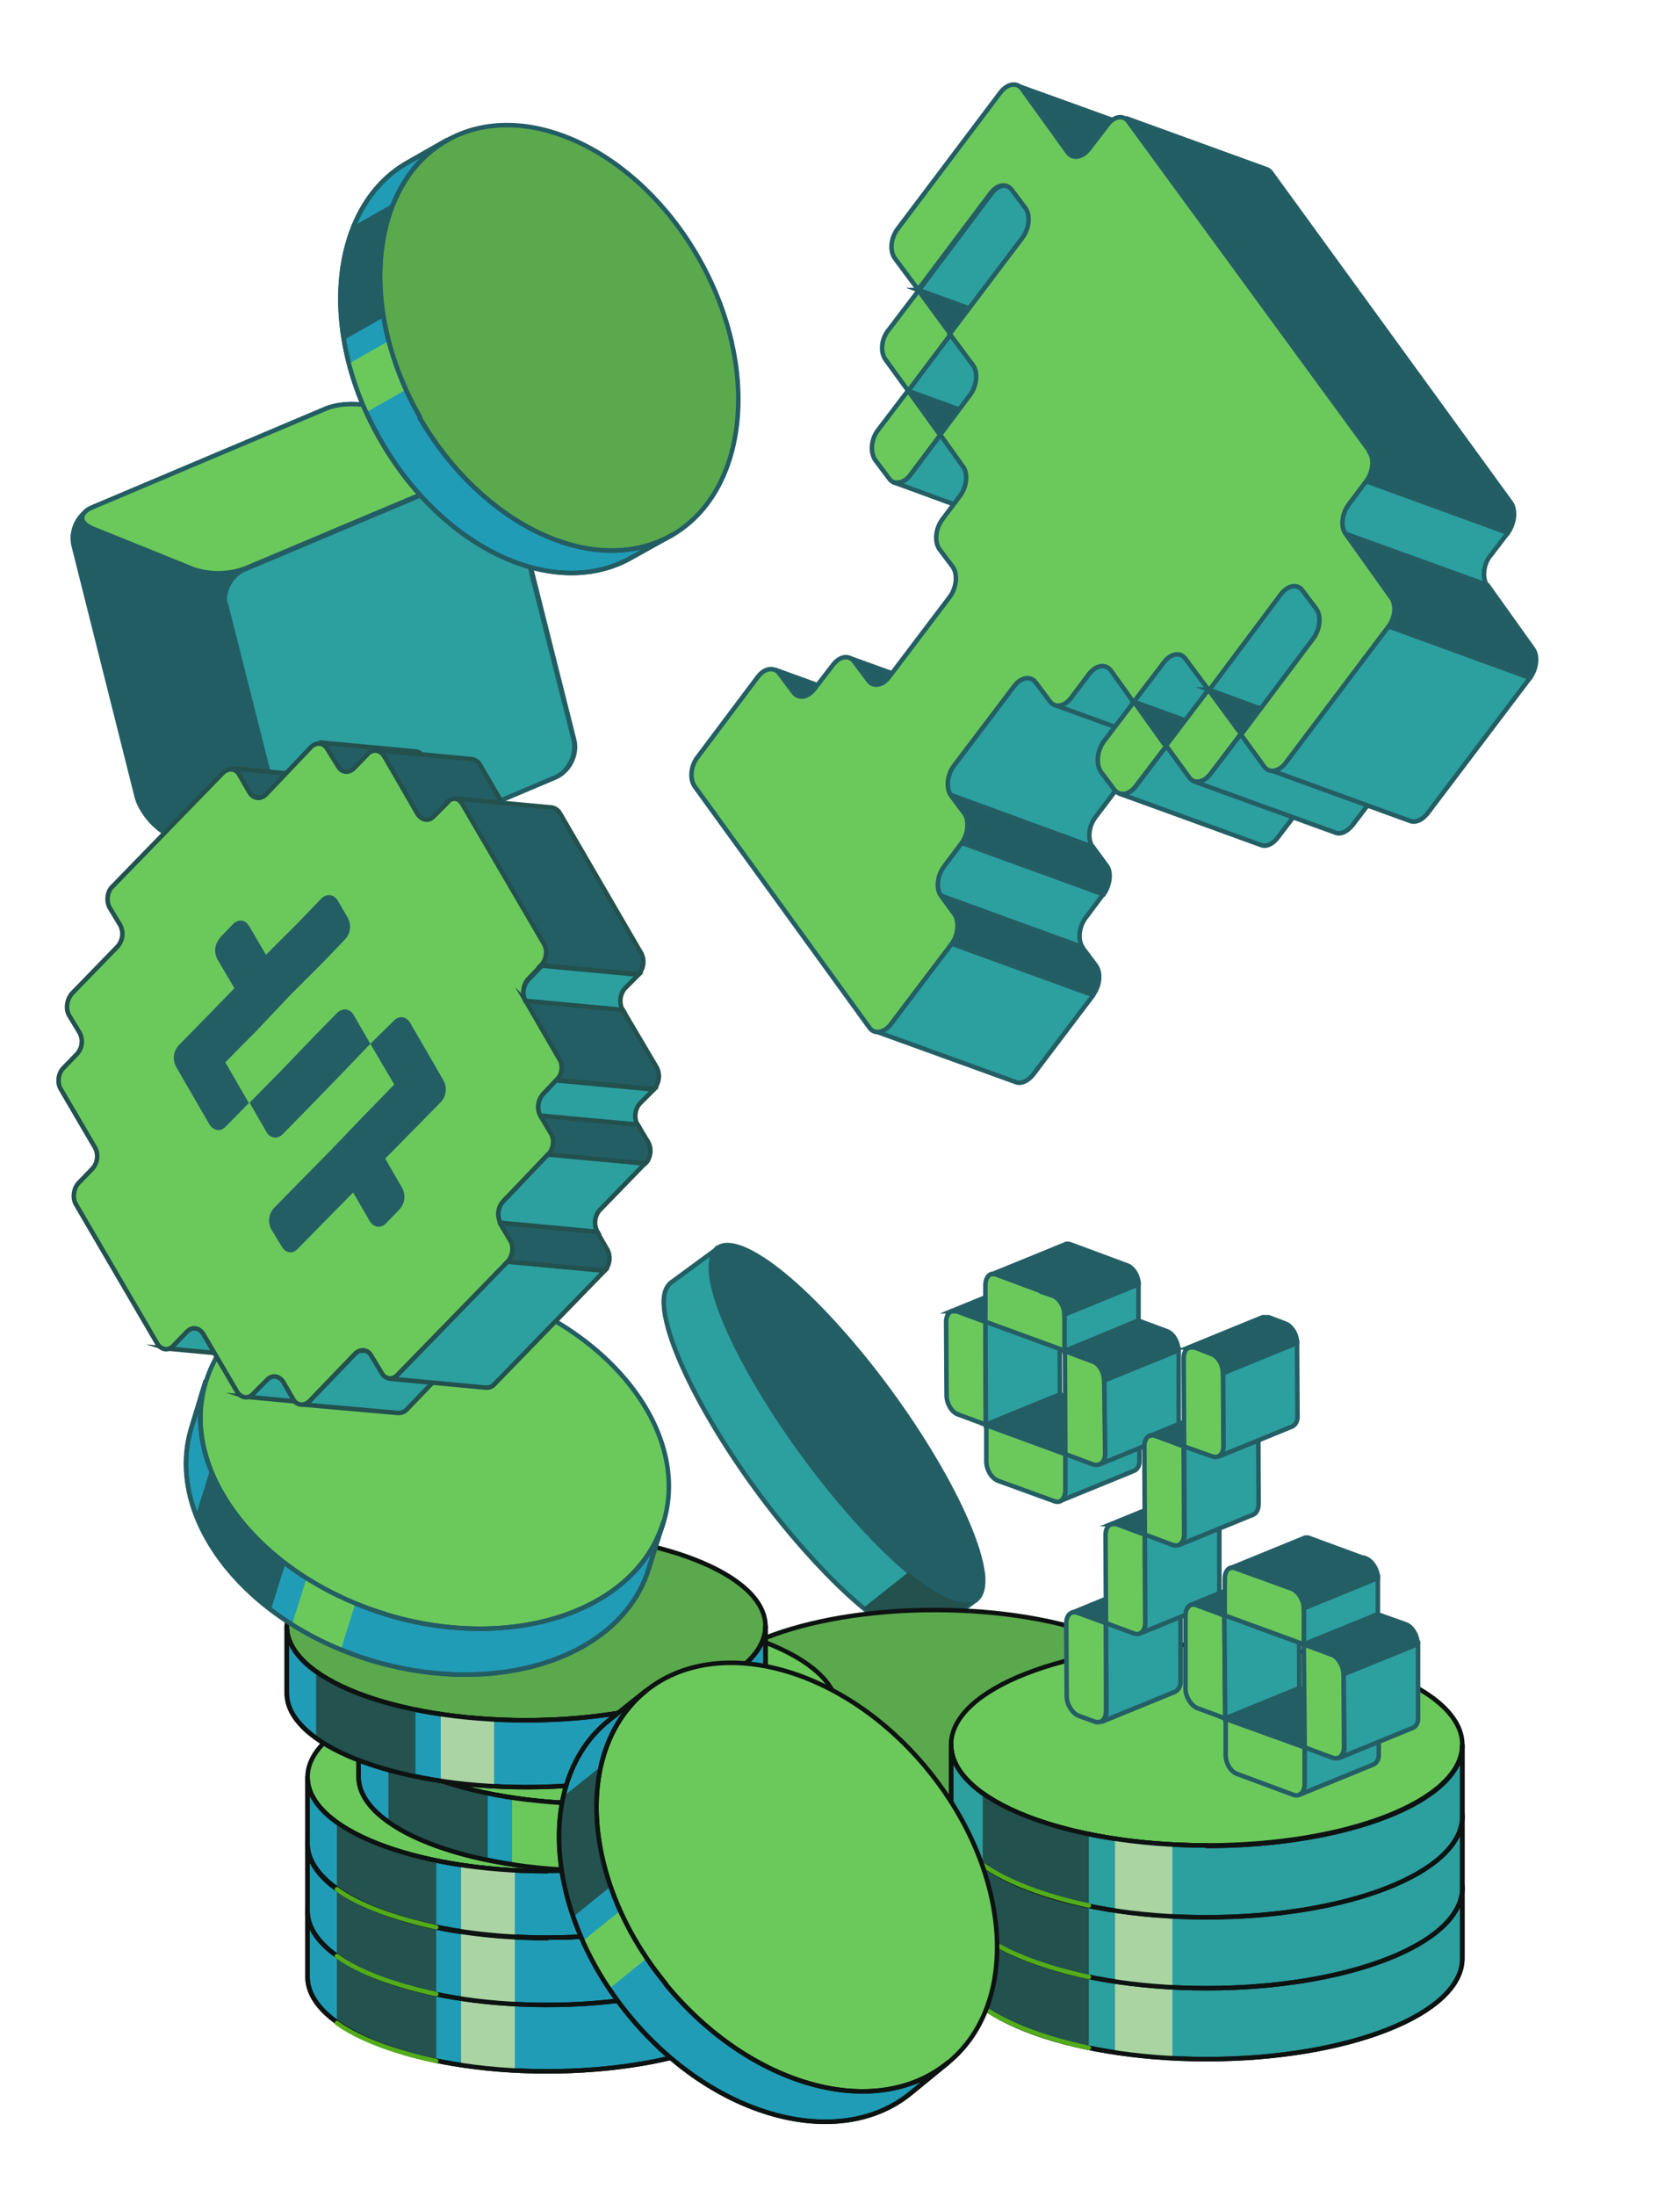 <svg fill="none" xmlns="http://www.w3.org/2000/svg" viewBox="0 0 372 486">
  <path d="M123 172c3.1-1.3 5-5.1 4.1-8.4l-14-55.7c-.9-3.3-4.2-7.1-7.3-8.5l-22.4-9a16.9 16.9 0 0 0-11.4.1l-51.5 21.8a7.5 7.5 0 0 0-4.2 8.4l14 55.7c.9 3.3 4.2 7.1 7.3 8.5l22.4 9c3.1 1.3 8.3 1.3 11.4-.1L123 172Z" fill="#235D64" stroke="#235D64" stroke-linecap="round" stroke-linejoin="round"/>
  <path d="M71.4 193.9a5.2 5.2 0 0 1-7.2-3.7L50 134.5c-.9-3.3 1-7.2 4.2-8.5l51.5-21.7c3.1-1.4 6.4.3 7.2 3.6l14.1 55.7c.8 3.3-1 7.2-4.2 8.5l-51.5 21.8Z" fill="#2C9F9F" stroke="#235D64" stroke-linecap="round" stroke-linejoin="round"/>
  <path d="M64.3 190.2c.8 3.3-1 5-4.2 3.7l-22.4-9.1c-3.2-1.3-6.4-5-7.3-8.4l-14-55.8c-1-3.3 1-5 4.1-3.7l22.4 9c3.2 1.4 6.5 5.1 7.3 8.5l14.1 55.8Z" fill="#235D64" stroke="#235D64" stroke-linecap="round" stroke-linejoin="round"/>
  <path d="M54.3 125.8a17.4 17.4 0 0 1-11.4.2l-22.3-9c-3.2-1.3-3.2-3.5 0-4.8L72 90.5c3.1-1.4 8.3-1.4 11.4-.2l22.4 9c3.1 1.3 3.1 3.5 0 4.8l-51.5 21.7Z" fill="#6BC95C" stroke="#235D64" stroke-linecap="round" stroke-linejoin="round"/>
  <path d="M186.4 294.8c-16.6-18.8-29.6-24.8-29-13.7.7 11.3 14.6 35.6 31.3 54.3 16.5 18.8 29.5 24.9 29 13.7-.8-11.2-14.7-35.6-31.3-54.3Z" fill="#245E65" stroke="#245E65" stroke-linecap="round" stroke-linejoin="round"/>
  <path d="m159 276.2-10.5 7.7c-1 .8-1.7 2.5-1.5 5 .7 11.2 14.6 35.6 31.3 54.3 12.9 14.5 23.5 21.5 27.4 18.6l10.4-7.7c-3.9 2.9-14.5-4.1-27.4-18.7-16.6-18.8-30.7-43.1-31.3-54.3-.1-2.5.5-4.2 1.5-5Z" fill="#2C9F9F" stroke="#245E65" stroke-linecap="round" stroke-linejoin="round"/>
  <path d="M201.2 348c7 5.7 12.4 7.9 14.9 6l-10.4 7.8c-2.5 1.8-7.8-.3-14.6-5.9l10.1-8Z" fill="#22514E"/>
  <path d="M207 427.6c-29.2 0-53-9.3-53-20.8s23.8-20.9 53-20.9c29.3 0 53 9.4 53 20.9 0 11.5-23.7 20.8-53 20.8Z" fill="#6BC95C" stroke="#0D1311" stroke-linecap="round" stroke-linejoin="round"/>
  <path d="M207 427.5c-29.2 0-53-9.3-53-20.8v14.7c0 11.5 23.8 20.9 53 20.9 29.3 0 53-9.3 53-20.9v-14.7c0 11.5-23.7 20.8-53 20.8Z" fill="#53AD1B" stroke="#0D1311" stroke-linecap="round" stroke-linejoin="round"/>
  <path d="M200 427.4a134 134 0 0 1-12-1.2V441c3.8.5 7.8 1 12 1.2v-14.8Z" fill="#6BC95C"/>
  <path d="M182.7 425.2c-9.3-2-17-4.8-22-8.4v14.8c5 3.6 12.7 6.5 22 8.4v-14.8Z" fill="#0D1311"/>
  <path d="M207 427.5c-29.2 0-53-9.3-53-20.8v14.7c0 11.5 23.8 20.9 53 20.9 29.3 0 53-9.3 53-20.9v-14.7c0 11.5-23.7 20.8-53 20.8Z" stroke="#0D1311" stroke-linecap="round" stroke-linejoin="round"/>
  <path d="M182.7 440c-9.3-2-17-5-22-8.5" stroke="#53AD1B" stroke-linecap="round" stroke-linejoin="round"/>
  <path d="M207 412.8c-29.2 0-53-9.3-53-20.8s23.8-20.9 53-20.9c29.3 0 53 9.4 53 20.9 0 11.5-23.7 20.8-53 20.8Z" fill="#6BC95C" stroke="#0D1311" stroke-linecap="round" stroke-linejoin="round"/>
  <path d="M207 412.8c-29.2 0-53-9.3-53-20.8v14.8c0 11.4 23.8 20.8 53 20.8 29.3 0 53-9.3 53-20.8V392c0 11.4-23.7 20.8-53 20.8Z" fill="#53AD1B" stroke="#0D1311" stroke-linecap="round" stroke-linejoin="round"/>
  <path d="M200 412.6a134 134 0 0 1-12-1.2v14.8c3.8.5 7.8 1 12 1.2v-14.8Z" fill="#6BC95C"/>
  <path d="M182.7 410.4c-9.3-1.9-17-4.8-22-8.4v14.8c5 3.6 12.7 6.5 22 8.4v-14.8Z" fill="#0D1311"/>
  <path d="M207 412.8c-29.2 0-53-9.3-53-20.8v14.8c0 11.4 23.8 20.8 53 20.8 29.3 0 53-9.3 53-20.8V392c0 11.4-23.7 20.8-53 20.8Z" stroke="#0D1311" stroke-linecap="round" stroke-linejoin="round"/>
  <path d="M182.7 425.2c-9.3-2-17-4.8-22-8.4" stroke="#53AD1B" stroke-linecap="round" stroke-linejoin="round"/>
  <path d="M207 398c-29.2 0-53-9.3-53-20.8s23.8-20.9 53-20.9c29.3 0 53 9.4 53 20.9 0 11.5-23.7 20.8-53 20.8Z" fill="#5AA94D" stroke="#0D1311" stroke-linecap="round" stroke-linejoin="round"/>
  <path d="M207 398c-29.2 0-53-9.3-53-20.8V392c0 11.4 23.8 20.8 53 20.8 29.3 0 53-9.3 53-20.8v-14.8c0 11.4-23.7 20.8-53 20.8Z" fill="#53AD1B" stroke="#0D1311" stroke-linecap="round" stroke-linejoin="round"/>
  <path d="M200 397.8a134 134 0 0 1-12-1.2v14.8c3.8.6 7.8 1 12 1.2v-14.8Z" fill="#6BC95C"/>
  <path d="M182.7 395.6c-9.3-1.9-17-4.8-22-8.4V402c5 3.6 12.7 6.5 22 8.4v-14.8Z" fill="#0D1311"/>
  <path d="M207 398c-29.2 0-53-9.3-53-20.8V392c0 11.4 23.8 20.8 53 20.8 29.3 0 53-9.3 53-20.8v-14.8c0 11.4-23.7 20.8-53 20.8Z" stroke="#0D1311" stroke-linecap="round" stroke-linejoin="round"/>
  <path d="M182.7 410.4c-9.3-2-17-4.8-22-8.4" stroke="#53AD1B" stroke-linecap="round" stroke-linejoin="round"/>
  <path d="M267.2 440c-31.3 0-56.6-10-56.6-22.2 0-12.3 25.3-22.3 56.6-22.3s56.6 10 56.6 22.3-25.3 22.2-56.6 22.2Z" fill="#6BC95C" stroke="#0D1311" stroke-linecap="round" stroke-linejoin="round"/>
  <path d="M267.2 439.9c-31.3 0-56.6-10-56.6-22.3v15.8c0 12.3 25.3 22.3 56.6 22.3s56.6-10 56.6-22.3v-15.8c0 12.4-25.3 22.3-56.6 22.3Z" fill="#2C9F9F" stroke="#0D1311" stroke-linecap="round" stroke-linejoin="round"/>
  <path d="M259.6 439.8c-4.4-.2-8.7-.7-12.7-1.3v15.8c4 .6 8.3 1 12.7 1.3v-15.8Z" fill="#AAD5A3"/>
  <path d="M241.1 437.5c-9.9-2-18-5.2-23.5-9v15.8c5.4 3.8 13.6 7 23.5 9v-15.8Z" fill="#22514E"/>
  <path d="M267.2 439.9c-31.3 0-56.6-10-56.6-22.3v15.8c0 12.3 25.3 22.3 56.6 22.3s56.6-10 56.6-22.3v-15.8c0 12.4-25.3 22.3-56.6 22.3Z" stroke="#0D1311" stroke-linecap="round" stroke-linejoin="round"/>
  <path d="M241.1 453.2c-9.9-2.1-18-5.2-23.5-9" stroke="#53AD1B" stroke-linecap="round" stroke-linejoin="round"/>
  <path d="M267.2 424.2c-31.3 0-56.6-10-56.6-22.3s25.3-22.2 56.6-22.2 56.6 10 56.6 22.2c0 12.3-25.3 22.3-56.6 22.3Z" fill="#6BC95C" stroke="#0D1311" stroke-linecap="round" stroke-linejoin="round"/>
  <path d="M267.2 424.2c-31.3 0-56.6-10-56.6-22.3v15.9c0 12.2 25.3 22.2 56.6 22.2s56.6-9.9 56.6-22.2v-15.9c0 12.3-25.3 22.3-56.6 22.3Z" fill="#2C9F9F" stroke="#0D1311" stroke-linecap="round" stroke-linejoin="round"/>
  <path d="M259.6 424c-4.4-.3-8.7-.7-12.7-1.3v15.8c4 .6 8.3 1 12.7 1.3V424Z" fill="#AAD5A3"/>
  <path d="M241.1 421.7c-9.9-2.1-18-5.2-23.5-9v15.8c5.4 3.8 13.6 6.9 23.5 9v-15.8Z" fill="#22514E"/>
  <path d="M267.2 424.2c-31.3 0-56.6-10-56.6-22.3v15.9c0 12.2 25.3 22.2 56.6 22.2s56.6-9.9 56.6-22.2v-15.9c0 12.3-25.3 22.3-56.6 22.3Z" stroke="#0D1311" stroke-linecap="round" stroke-linejoin="round"/>
  <path d="M241.1 437.5c-9.9-2.1-18-5.2-23.5-9" stroke="#53AD1B" stroke-linecap="round" stroke-linejoin="round"/>
  <path d="M267.2 408.4c-31.3 0-56.6-10-56.6-22.3s25.3-22.2 56.6-22.2 56.6 10 56.6 22.2c0 12.3-25.3 22.3-56.6 22.3Z" fill="#6BC95C" stroke="#0D1311" stroke-linecap="round" stroke-linejoin="round"/>
  <path d="M267.2 408.4c-31.3 0-56.6-10-56.6-22.3V402c0 12.3 25.3 22.3 56.6 22.3s56.6-10 56.6-22.3v-15.8c0 12.3-25.3 22.3-56.6 22.3Z" fill="#2C9F9F" stroke="#0D1311" stroke-linecap="round" stroke-linejoin="round"/>
  <path d="M259.6 408.2c-4.4-.3-8.7-.7-12.7-1.3v15.8c4 .6 8.3 1 12.7 1.3v-15.8Z" fill="#AAD5A3"/>
  <path d="M241.1 405.9c-9.9-2.1-18-5.2-23.5-9v15.8c5.4 3.8 13.6 6.9 23.5 9v-15.8Z" fill="#22514E"/>
  <path d="M267.2 408.4c-31.3 0-56.6-10-56.6-22.3V402c0 12.3 25.3 22.3 56.6 22.3s56.6-10 56.6-22.3v-15.8c0 12.3-25.3 22.3-56.6 22.3Z" stroke="#0D1311" stroke-linecap="round" stroke-linejoin="round"/>
  <path d="M241.1 421.7c-9.9-2.1-18-5.2-23.5-9" stroke="#53AD1B" stroke-linecap="round" stroke-linejoin="round"/>
  <path d="M121.1 443.7c-29.3 0-53-9.3-53-20.8 0-11.6 23.7-20.9 53-20.9s53 9.3 53 20.9c0 11.5-23.7 20.8-53 20.8Z" fill="#6BC95C" stroke="#0D1311" stroke-linecap="round" stroke-linejoin="round"/>
  <path d="M121.1 443.6c-29.3 0-53-9.3-53-20.9v14.8c0 11.5 23.7 20.9 53 20.9s53-9.3 53-20.9v-14.8c0 11.6-23.7 20.9-53 20.9Z" fill="#219CB7" stroke="#0D1311" stroke-linecap="round" stroke-linejoin="round"/>
  <path d="M114 443.5a134 134 0 0 1-11.9-1.2V457c3.8.5 7.8 1 11.9 1.2v-14.8Z" fill="#ABD4A4"/>
  <path d="M96.6 441.3c-9.3-2-17-4.8-22-8.4v14.8c5 3.6 12.7 6.5 22 8.4v-14.8Z" fill="#23524F"/>
  <path d="M121.1 443.6c-29.3 0-53-9.3-53-20.9v14.8c0 11.5 23.7 20.9 53 20.9s53-9.3 53-20.9v-14.8c0 11.6-23.7 20.9-53 20.9Z" stroke="#0D1311" stroke-linecap="round" stroke-linejoin="round"/>
  <path d="M96.6 456.1c-9.3-2-17-4.8-22-8.4" stroke="#53AD1B" stroke-linecap="round" stroke-linejoin="round"/>
  <path d="M121.1 428.9c-29.3 0-53-9.3-53-20.8s23.7-20.9 53-20.9 53 9.4 53 20.9c0 11.5-23.7 20.8-53 20.8Z" fill="#6BC95C" stroke="#0D1311" stroke-linecap="round" stroke-linejoin="round"/>
  <path d="M121.1 428.9c-29.3 0-53-9.3-53-20.8v14.8c0 11.4 23.7 20.8 53 20.8s53-9.3 53-20.8V408c0 11.4-23.7 20.8-53 20.8Z" fill="#219CB7" stroke="#0D1311" stroke-linecap="round" stroke-linejoin="round"/>
  <path d="M114 428.7c-4.1-.2-8.1-.7-11.9-1.2v14.8c3.8.5 7.8 1 11.9 1.2v-14.8Z" fill="#ABD4A4"/>
  <path d="M96.6 426.5c-9.3-2-17-4.8-22-8.4V433c5 3.6 12.7 6.5 22 8.4v-14.8Z" fill="#23524F"/>
  <path d="M121.1 428.9c-29.3 0-53-9.3-53-20.8v14.8c0 11.4 23.7 20.8 53 20.8s53-9.3 53-20.8V408c0 11.4-23.7 20.8-53 20.8Z" stroke="#0D1311" stroke-linecap="round" stroke-linejoin="round"/>
  <path d="M96.6 441.3c-9.3-2-17-4.8-22-8.4" stroke="#53AD1B" stroke-linecap="round" stroke-linejoin="round"/>
  <path d="M121.1 414.1c-29.3 0-53-9.3-53-20.8s23.7-20.9 53-20.9 53 9.4 53 20.9c0 11.5-23.7 20.8-53 20.8Z" fill="#6BC95C" stroke="#0D1311" stroke-linecap="round" stroke-linejoin="round"/>
  <path d="M121.1 414.1c-29.3 0-53-9.3-53-20.8V408c0 11.4 23.7 20.8 53 20.8s53-9.3 53-20.8v-14.8c0 11.5-23.7 20.8-53 20.8Z" fill="#219CB7" stroke="#0D1311" stroke-linecap="round" stroke-linejoin="round"/>
  <path d="M114 413.9a134 134 0 0 1-11.9-1.2v14.8c3.8.5 7.8 1 11.9 1.2v-14.8Z" fill="#ABD4A4"/>
  <path d="M96.6 411.7c-9.3-2-17-4.8-22-8.4v14.8c5 3.6 12.7 6.5 22 8.4v-14.8Z" fill="#23524F"/>
  <path d="M121.1 414.1c-29.3 0-53-9.3-53-20.8V408c0 11.4 23.7 20.8 53 20.8s53-9.3 53-20.8v-14.8c0 11.5-23.7 20.8-53 20.8Z" stroke="#0D1311" stroke-linecap="round" stroke-linejoin="round"/>
  <path d="M96.6 426.5c-9.3-2-17-4.8-22-8.4" stroke="#53AD1B" stroke-linecap="round" stroke-linejoin="round"/>
  <path d="M132.4 399.2c-29.2 0-53-9.3-53-20.8s23.8-20.9 53-20.9c29.3 0 53 9.4 53 20.9 0 11.5-23.7 20.8-53 20.8Z" fill="#6BC95C" stroke="#0D1311" stroke-linecap="round" stroke-linejoin="round"/>
  <path d="M132.4 399.2c-29.2 0-53-9.3-53-20.8v14.8c0 11.4 23.8 20.8 53 20.8 29.3 0 53-9.3 53-20.8v-14.8c0 11.4-23.7 20.8-53 20.8Z" fill="#219CB7" stroke="#0D1311" stroke-linecap="round" stroke-linejoin="round"/>
  <path d="M125.3 399a134 134 0 0 1-11.9-1.2v14.8c3.8.5 7.8 1 12 1.2V399Z" fill="#6BC95C"/>
  <path d="M108 396.8c-9.2-2-17-4.8-22-8.4v14.8c5 3.6 12.8 6.5 22 8.4v-14.8Z" fill="#23524F"/>
  <path d="M132.4 399.2c-29.2 0-53-9.3-53-20.8v14.8c0 11.4 23.8 20.8 53 20.8 29.3 0 53-9.3 53-20.8v-14.8c0 11.4-23.7 20.8-53 20.8Z" stroke="#0D1311" stroke-linecap="round" stroke-linejoin="round"/>
  <path d="M116.5 380.7c-29.3 0-53-9.3-53-20.8s23.7-20.8 53-20.8c29.2 0 53 9.3 53 20.8s-23.8 20.8-53 20.8Z" fill="#5AA94D" stroke="#0D1311" stroke-linecap="round" stroke-linejoin="round"/>
  <path d="M116.5 380.7c-29.3 0-53-9.2-53-20.8v14.8c0 11.4 23.7 20.8 53 20.8 29.2 0 53-9.3 53-20.8v-14.8c0 11.4-23.7 20.8-53 20.8Z" fill="#219CB7" stroke="#0D1311" stroke-linecap="round" stroke-linejoin="round"/>
  <path d="M109.4 380.5c-4-.2-8-.6-11.8-1.2v14.8c3.7.6 7.7 1 11.8 1.2v-14.8Z" fill="#ABD4A4"/>
  <path d="M92 378.4c-9.2-2-16.9-4.9-22-8.5v14.8c5.1 3.6 12.8 6.5 22 8.5v-14.8Z" fill="#23524F"/>
  <path d="M116.5 380.7c-29.3 0-53-9.2-53-20.8v14.8c0 11.4 23.7 20.8 53 20.8 29.2 0 53-9.3 53-20.8v-14.8c0 11.4-23.7 20.8-53 20.8Z" stroke="#0D1311" stroke-linecap="round" stroke-linejoin="round"/>
  <path d="M147.3 439.2c-18.5-22.7-20.5-51.7-4.4-64.9 16-13 44.1-5.3 62.6 17.4s20.5 51.7 4.4 64.8c-16.1 13.2-44.1 5.4-62.6-17.3Z" fill="#6BC95C" stroke="#0D1311" stroke-linecap="round" stroke-linejoin="round"/>
  <path d="M147.4 439c-18.6-22.6-20.5-51.7-4.4-64.8l-8.4 6.7c-16 13.1-14 42.2 4.5 64.9 18.5 22.7 46.6 30.5 62.6 17.4l8.3-6.8c-16 13.2-44 5.4-62.6-17.3Z" fill="#209CB7" stroke="#0D1311" stroke-linecap="round" stroke-linejoin="round"/>
  <path d="M143.2 433.4c-2.3-3.4-4.3-7-5.8-10.6l-8.3 6.7c1.5 3.6 3.6 7.1 5.8 10.6l8.3-6.7Z" fill="#6BC95C"/>
  <path d="M135.2 417.5a49 49 0 0 1-2.1-26.6l-8.4 6.7c-1.8 8-1 17.2 2.2 26.6l8.3-6.7Z" fill="#23524F"/>
  <path d="M147.4 439c-18.6-22.6-20.5-51.7-4.4-64.8l-8.4 6.7c-16 13.1-14 42.2 4.5 64.9 18.5 22.7 46.6 30.5 62.6 17.4l8.3-6.8c-16 13.2-44 5.4-62.6-17.3Z" stroke="#0D1311" stroke-linecap="round" stroke-linejoin="round"/>
  <path d="M85.2 357.3c-28-8.6-45.7-31.6-39.6-51.5 6-19.8 33.7-29 61.7-20.3 28 8.6 45.7 31.6 39.6 51.5-6 19.8-33.7 29-61.7 20.3Z" fill="#6BC95C" stroke="#235D64" stroke-linecap="round" stroke-linejoin="round"/>
  <path d="M85.3 357.2c-28-8.6-45.8-31.7-39.8-51.5l-3.1 10.2C36.3 335.7 54 358.8 82 367.4c28 8.5 55.7-.5 61.7-20.4l3.2-10.2c-6 19.9-33.7 29-61.7 20.4Z" fill="#219CB7" stroke="#235D64" stroke-linecap="round" stroke-linejoin="round"/>
  <path d="M78.7 354.8a60.8 60.8 0 0 1-10.8-5.6l-3.2 10.2c3.3 2 7 4 10.8 5.6l3.2-10.2Z" fill="#6BC95C"/>
  <path d="M63.2 346a49 49 0 0 1-16.6-21l-3.2 10.3c3 7.7 8.7 14.9 16.6 20.9l3.2-10.2Z" fill="#235D64"/>
  <path d="M85.3 357.2c-28-8.6-45.8-31.7-39.8-51.5l-3.1 10.2C36.3 335.7 54 358.8 82 367.4c28 8.5 55.7-.5 61.7-20.4l3.2-10.2c-6 19.9-33.7 29-61.7 20.4Z" stroke="#235D64" stroke-linecap="round" stroke-linejoin="round"/>
  <path d="m207 164.6-3-4c-.2-.5-.6-.8-1-1l-31.4-11.4c.4.2.8.5 1 1l3 4 1.1.9 31.4 11.4c-.4-.2-.7-.5-1-.9ZM203.4 64.2l31.4 11.5 7.2 9.8L210.5 74l-7-9.8Z" fill="#235D64" stroke="#245E65" stroke-miterlimit="10"/>
  <path d="M210.5 74 242 85.5l-9.5 12.4L201 86.5l9.4-12.5Z" fill="#2C9F9F" stroke="#245E65" stroke-linecap="round" stroke-linejoin="round"/>
  <path d="m210.5 74-9.4 12.5-5-6.9c-1.2-1.6-1-4.5.6-6.5l6.7-8.8 7.1 9.7Z" fill="#6BC95C" stroke="#245E65" stroke-miterlimit="10"/>
  <path d="M223.2 41.2c-1.2-.4-2.6.2-3.7 1.7l-16 21.3 31.3 11.4 16-21.3c1.2-1.5 2.6-2.1 3.8-1.6l-31.4-11.5Z" fill="#2C9F9F" stroke="#245E65" stroke-linecap="round" stroke-linejoin="round"/>
  <path d="m208.2 96.3-6.6 8.8c-1.5 2-3.7 2.4-4.8.7l-3-4c-1.1-1.6-1-4.5.6-6.6l6.7-8.8 7.1 9.9Z" fill="#6BC95C" stroke="#245E65" stroke-miterlimit="10"/>
  <path d="m208.2 96.3-6.6 8.8c-1.1 1.5-2.6 2-3.8 1.6l31.4 11.5c1.2.4 2.6-.2 3.8-1.7l6.7-8.8-31.5-11.4Z" fill="#2C9F9F" stroke="#245E65" stroke-linecap="round" stroke-linejoin="round"/>
  <path d="M201 86.5 232.6 98l7.1 9.9-31.4-11.5-7.1-9.8ZM223.6 162l-3-4.1-1-.9-31.5-11.4c.4.2.8.4 1 .9l3 4c.4.5.7.7 1.1 1l31.4 11.4c-.4-.2-.7-.5-1-1ZM268 45.2l-10-13.9-1-.9L225.4 19c.4.2.8.4 1 .9l10.2 13.9 1 .9 31.5 11.4c-.4-.2-.8-.4-1.1-.9Z" fill="#235D64" stroke="#245E65" stroke-miterlimit="10"/>
  <path d="m240.4 203.1 3.9-5.2-31.4-11.4-4 5.2c-1.4 2-1.7 5-.6 6.5l31.4 11.4c-1.1-1.6-.8-4.5.7-6.5Z" fill="#2C9F9F" stroke="#245E65" stroke-linecap="round" stroke-linejoin="round"/>
  <path d="m245 191.5-3-4.1-31.4-11.4 3 4c1.1 1.7.9 4.5-.6 6.5l31.4 11.4c1.4-2 1.8-5 .6-6.4Z" fill="#235D64" stroke="#245E65" stroke-miterlimit="10"/>
  <path d="M228.3 150c-1-.3-2.6.3-3.7 1.7l-13.4 17.7c-1.5 2-1.8 5-.7 6.5l31.4 11.5c-1.1-1.7-.9-4.5.7-6.6l13.4-17.7c1-1.5 2.5-2 3.7-1.6L228.3 150ZM210.7 208.7l-13.4 17.7c-1.1 1.5-2.6 2.1-3.8 1.7l31.5 11.4c1.1.4 2.5-.2 3.7-1.6l13.4-17.7-31.4-11.5Z" fill="#2C9F9F" stroke="#245E65" stroke-linecap="round" stroke-linejoin="round"/>
  <path d="m242.7 213.7-3-4-31.4-11.5 3 4c1.1 1.7.9 4.6-.7 6.6l31.4 11.4c1.6-2 1.8-4.9.7-6.5Z" fill="#235D64" stroke="#245E65" stroke-miterlimit="10"/>
  <path d="M244.9 147.5c-1.2-.5-2.6.2-3.7 1.6l-4 5.2c-1 1.5-2.5 2.1-3.7 1.7l31.4 11.4c1.1.4 2.6-.2 3.8-1.7l3.9-5.2c1-1.5 2.5-2 3.7-1.6l-31.4-11.4Z" fill="#2C9F9F" stroke="#245E65" stroke-linecap="round" stroke-linejoin="round"/>
  <path d="M261.4 144.8c-1-.4-2.6.2-3.7 1.6l-6.7 8.9 31.4 11.4 6.7-8.8c1-1.5 2.5-2.1 3.7-1.7l-31.4-11.4Z" fill="#2C9F9F" stroke="#245E65" stroke-linecap="round" stroke-linejoin="round"/>
  <path d="m258.2 165.2-6.7 8.8c-1.5 2-3.6 2.3-4.8.7l-3-4c-1-1.7-.8-4.5.7-6.6l6.7-8.8 7.1 9.9Z" fill="#6BC95C" stroke="#245E65" stroke-miterlimit="10"/>
  <path d="m258.2 165.2-6.7 8.8c-1 1.4-2.5 2-3.7 1.6l31.4 11.4c1.2.5 2.6-.2 3.7-1.6l6.7-8.8-31.4-11.4Z" fill="#2C9F9F" stroke="#245E65" stroke-linecap="round" stroke-linejoin="round"/>
  <path d="m251 155.3 31.5 11.4 7 9.8-31.3-11.3-7.1-10Z" fill="#235D64" stroke="#245E65" stroke-miterlimit="10"/>
  <path d="m274.8 162.4-6.7 8.8c-1.5 2-3.7 2.4-4.8.8l-5.1-7 9.4-12.4 7.2 9.8Z" fill="#6BC95C" stroke="#245E65" stroke-miterlimit="10"/>
  <path d="m267.6 152.6 31.4 11.5 7.1 9.8-31.3-11.5-7.2-9.8Z" fill="#235D64" stroke="#245E65" stroke-miterlimit="10"/>
  <path d="m274.8 162.4-6.7 8.8c-1.1 1.5-2.6 2.1-3.8 1.7l31.5 11.4c1 .4 2.5-.2 3.7-1.7l6.7-8.8-31.4-11.4ZM287.4 129.7c-1.1-.4-2.6.2-3.8 1.6l-16 21.3 31.4 11.5 16-21.3c1.1-1.5 2.6-2.1 3.8-1.7l-31.4-11.4ZM330 123l3.9-5.1-31.4-11.5-4 5.3c-1.5 2-1.7 4.9-.6 6.5l31.4 11.4c-1.1-1.6-.9-4.5.6-6.5Z" fill="#2C9F9F" stroke="#245E65" stroke-linecap="round" stroke-linejoin="round"/>
  <path d="m334.6 111.3-53-72.9c-.2-.4-.6-.7-1-.9l-31.4-11.4c.4.2.8.5 1 1l53 72.8c1.1 1.6.9 4.5-.7 6.6l31.4 11.4c1.5-2.1 1.8-5 .7-6.6Z" fill="#235D64" stroke="#245E65" stroke-miterlimit="10"/>
  <path d="m307.4 138.5-22.7 30.1c-1.1 1.5-2.6 2.1-3.8 1.7l31.4 11.4c1.2.4 2.6-.2 3.8-1.7l22.7-30-31.4-11.5Z" fill="#2C9F9F" stroke="#245E65" stroke-linecap="round" stroke-linejoin="round"/>
  <path d="m339.4 143.5-10-14-31.5-11.4 10.1 14c1.2 1.6 1 4.4-.6 6.5l31.4 11.4c1.5-2 1.8-5 .6-6.5Z" fill="#235D64" stroke="#245E65" stroke-miterlimit="10"/>
  <path d="M303.2 100c1.1 1.5.9 4.4-.7 6.5l-3.9 5.2c-1.5 2-1.8 5-.6 6.5l10 14c1.2 1.6 1 4.4-.6 6.5l-22.7 30.1c-1.5 2-3.7 2.4-4.8.8l-5.1-7 16-21.3c1.5-2 1.8-5 .7-6.5l-3-4c-1.1-1.7-3.3-1.3-4.8.6l-16 21.4-5.2-7c-1.1-1.6-3.3-1.2-4.8.8l-6.7 8.8-5-7c-1.2-1.6-3.4-1.2-4.9.8l-3.9 5.2c-1.5 2-3.7 2.4-4.8.7l-3-4c-1.1-1.6-3.3-1.3-4.8.7l-13.4 17.7c-1.5 2-1.8 5-.6 6.6l3 4c1 1.6.8 4.5-.7 6.5l-3.9 5.2c-1.5 2-1.8 5-.6 6.5l3 4.1c1 1.6.8 4.5-.7 6.5l-13.4 17.7c-1.5 2-3.7 2.4-4.8.8L153.8 174c-1.1-1.6-.9-4.5.7-6.5l13.3-17.7c1.5-2 3.7-2.3 4.8-.7l3 4c1.2 1.7 3.3 1.3 4.8-.7l4-5.2c1.5-2 3.6-2.4 4.8-.7l3 4c1 1.6 3.2 1.3 4.7-.7l13.4-17.7c1.5-2 1.8-5 .7-6.6l-3-4c-1.1-1.6-.9-4.5.7-6.6l3.9-5.2c1.5-2 1.8-5 .6-6.5l-5-7 6.6-8.8c1.5-2 1.8-4.9.7-6.5l-5.2-7 16.1-21.3c1.5-2 1.8-4.9.7-6.5l-3-4c-1.2-1.7-3.3-1.3-4.8.7l-16 21.3-5.2-7c-1.1-1.6-.9-4.4.7-6.5l22.7-30.1c1.5-2 3.7-2.4 4.8-.8l10.1 14c1.1 1.6 3.3 1.2 4.8-.8l4-5.2c1.4-2 3.6-2.4 4.7-.7l53.3 72.8Z" fill="#6BC95C" stroke="#245E65" stroke-miterlimit="10"/>
  <path d="M43.2 293.9c-.6 0-1.2.1-1.8.7l-3 3c-.5.7-1.2 1-1.8.8l21.5 2c.6 0 1.3-.2 1.8-.8l3-3c.6-.6 1.2-1 1.8-.8l-21.5-2Z" fill="#2C9F9F" stroke="#22514E" stroke-miterlimit="10"/>
  <path d="m76.6 177-2.2-3.7a2.6 2.6 0 0 0-1.8-1.3l-21.5-2c.7 0 1.4.6 1.8 1.3l2.2 3.8c.4.7 1 1.2 1.7 1.3l21.5 1.9c-.7-.1-1.3-.5-1.7-1.3Z" fill="#245E65" stroke="#22514E" stroke-miterlimit="10"/>
  <path d="M61 304.5c-.7 0-1.3.2-2 .8l-2.9 3c-.6.6-1.2 1-1.8.8l21.5 2c.6 0 1.3-.2 1.8-.8l3-3c.6-.7 1.2-1 1.8-.8l-21.5-2Z" fill="#2C9F9F" stroke="#22514E" stroke-miterlimit="10"/>
  <path d="m96.1 171.4-2.2-3.8a2.6 2.6 0 0 0-1.8-1.3l-21.5-2c.7.1 1.3.6 1.8 1.4l2.2 3.7c.5.8 1 1.2 1.8 1.3l21.5 2c-.7-.2-1.4-.6-1.8-1.3Z" fill="#245E65" stroke="#22514E" stroke-miterlimit="10"/>
  <path d="M80.5 298.9c-.7 0-1.4.1-1.9.7l-10 10.4c-.6.6-1.3.9-1.9.8l21.5 1.9c.6 0 1.3-.2 1.8-.7l10.1-10.5c.6-.5 1.2-.8 1.9-.7l-21.5-2Z" fill="#2C9F9F" stroke="#22514E" stroke-miterlimit="10"/>
  <path d="M106.3 169.3a2.6 2.6 0 0 0-1.8-1.3L83 166c.7.1 1.4.6 1.7 1.3l7.5 12.8c.5.8 1.1 1.2 1.8 1.3l21.5 2c-.7-.1-1.3-.6-1.8-1.4l-7.4-12.7Z" fill="#245E65" stroke="#22514E" stroke-miterlimit="10"/>
  <path d="M99 177.5c1.2-1.1 2.8-1 3.6.5l18 30.7c.8 1.5.6 3.7-.6 4.8l-3 3.1a4.1 4.1 0 0 0-.5 4.8l7.5 12.8c.8 1.4.6 3.6-.6 4.7l-3 3.1a4.2 4.2 0 0 0-.5 4.8l2.2 3.8c.9 1.4.6 3.5-.6 4.8l-10 10.4a4.2 4.2 0 0 0-.6 4.8l2.2 3.7c.9 1.5.6 3.6-.5 4.8L88 304.3c-1.1 1.1-2.7 1-3.5-.5l-2.3-3.8c-.8-1.4-2.4-1.6-3.6-.4l-10.1 10.5c-1.2 1.1-2.8 1-3.6-.5l-2.2-3.8c-.9-1.4-2.5-1.6-3.6-.4l-3 3c-1.1 1.3-2.7 1-3.6-.4L45 295.2c-.9-1.4-2.4-1.7-3.6-.5l-3 3.1c-1.1 1.2-2.7 1-3.6-.5l-18-30.8c-.8-1.4-.5-3.5.6-4.7l3-3.1a4.1 4.1 0 0 0 .6-4.8l-7.5-12.8c-.9-1.4-.6-3.6.5-4.7l3-3.1a4.1 4.1 0 0 0 .6-4.8l-2.3-3.8c-.8-1.4-.5-3.5.6-4.8l10.1-10.4a4.2 4.2 0 0 0 .6-4.8l-2.3-3.8c-.8-1.4-.6-3.6.6-4.7L49.4 171c1.2-1.1 2.8-1 3.6.5l2.2 3.8c.9 1.5 2.5 1.7 3.7.5l10-10.5c1.2-1.1 2.8-1 3.6.5l2.3 3.7c.8 1.5 2.4 1.7 3.6.5l3-3.1c1.1-1.2 2.8-1 3.7.5l7.4 12.8c1 1.4 2.5 1.6 3.6.4l3-3Z" fill="#6BC95C" stroke="#22514E" stroke-miterlimit="10"/>
  <path d="M112.4 279.2 88 304.3c-.5.6-1.2.9-1.8.8l21.5 2c.6 0 1.3-.2 1.8-.8l24.4-25.1-21.5-2Z" fill="#2C9F9F" stroke="#22514E" stroke-miterlimit="10"/>
  <path d="m110.7 270.7 2.2 3.7c1 1.5.6 3.6-.5 4.8l21.5 2a4.1 4.1 0 0 0 .5-4.8l-2.2-3.8-21.5-2Z" fill="#245E65" stroke="#22514E" stroke-miterlimit="10"/>
  <path d="m120 213.7-3 3.1a4.1 4.1 0 0 0-.6 4.8l21.5 1.9c-.9-1.4-.6-3.6.5-4.8l3-3-21.5-2Z" fill="#2C9F9F" stroke="#22514E" stroke-miterlimit="10"/>
  <path d="M124 180a2.6 2.6 0 0 0-1.8-1.3l-21.5-2c.7.1 1.3.6 1.7 1.3l18 30.8c.9 1.4.6 3.6-.6 4.8l21.6 2a4.1 4.1 0 0 0 .5-4.8L124 180Z" fill="#245E65" stroke="#22514E" stroke-miterlimit="10"/>
  <path d="m121.4 255.4-10 10.5a4.2 4.2 0 0 0-.6 4.7l21.5 2c-.9-1.5-.6-3.6.5-4.8l10.1-10.4-21.5-2ZM123.2 239l-3 3.2a4.2 4.2 0 0 0-.5 4.8l21.5 1.9c-.9-1.4-.6-3.6.6-4.8l3-3-21.6-2Z" fill="#2C9F9F" stroke="#22514E" stroke-miterlimit="10"/>
  <path d="m119.7 247 2.2 3.7c1 1.5.6 3.6-.5 4.8l21.5 2a4.1 4.1 0 0 0 .6-4.8l-2.3-3.8-21.5-2ZM116.4 221.5l7.4 12.8c1 1.4.6 3.6-.5 4.7l21.5 2a4.2 4.2 0 0 0 .6-4.8l-7.5-12.7-21.5-2Z" fill="#245E65" stroke="#22514E" stroke-miterlimit="10"/>
  <path d="m82 231 5.3 9-7.2 7.4-7.1 7.4-7.2 7.3-5.1 5.2a4.1 4.1 0 0 0-.6 4.8l2.3 3.8c.8 1.4 2.4 1.7 3.5.5l5.1-5.2 7.2-7.3 3.7 6.4c.9 1.4 2.5 1.6 3.6.4l3-3.1a4.1 4.1 0 0 0 .5-4.8l-3.7-6.4 7.2-7.3 5.1-5.2a4.1 4.1 0 0 0 .6-4.8l-3.7-6.4-3.7-6.4c-.9-1.4-2.5-1.6-3.6-.4L82 231ZM55.3 244.1l3.7 6.4c.8 1.4 2.4 1.7 3.6.5l5.1-5.2 7.1-7.3L82 231l-3.7-6.4c-.8-1.4-2.4-1.6-3.6-.5l-5.1 5.2-7.1 7.4-7.2 7.3ZM48.7 207.6a4.1 4.1 0 0 0-.5 4.8l3.7 6.3-7.2 7.4-5.1 5.2a4.1 4.1 0 0 0-.6 4.8l3.7 6.4 3.7 6.4c1 1.4 2.5 1.6 3.6.4l5.1-5.2-5.2-9 7.2-7.3 7-7.4 7.3-7.3 5-5.2a4.1 4.1 0 0 0 .6-4.8l-2.2-3.8c-.9-1.4-2.4-1.6-3.6-.5l-5 5.2-7.3 7.3-3.7-6.3c-.9-1.5-2.4-1.7-3.6-.5l-2.9 3Z" fill="#245E65"/>
  <path d="M244.9 359.2v19.4c0 1.8-1 2.9-2.5 2.4l-3.6-1.3c-1.4-.6-2.6-2.5-2.6-4.3l-.1-16.1c0-1.8 1-2.9 2.5-2.4l6.3 2.3Z" fill="#6BC95C" stroke="#245E65" stroke-miterlimit="10"/>
  <path d="m261.3 352.5-16.4 6.7.1 19.5c0 1.2-.5 2-1.2 2.4l16.4-6.7c.7-.4 1.3-1.2 1.2-2.4v-19.5Z" fill="#2C9F9F" stroke="#245E65" stroke-miterlimit="10"/>
  <path d="M255 350.2c-.4-.2-.9-.2-1.3 0l-16.3 6.7c.3-.2.8-.2 1.3 0l6.2 2.3 16.4-6.7-6.2-2.3Z" fill="#245E65" stroke="#245E65" stroke-miterlimit="10"/>
  <path d="m218.2 292.5.1 22.8-6.2-2.3c-1.4-.5-2.5-2.4-2.5-4.2l-.1-16.2c0-1.8 1-2.9 2.5-2.4l6.2 2.3Z" fill="#6BC95C" stroke="#245E65" stroke-miterlimit="10"/>
  <path d="m218.2 292.5 16.4-6.7.1 22.8-16.4 6.7-.1-22.8Z" fill="#2C9F9F" stroke="#245E65" stroke-miterlimit="10"/>
  <path d="M228.4 283.5H227l-16.4 6.7h1.3l6.2 2.3 16.4-6.7-6.2-2.3Z" fill="#245E65" stroke="#245E65" stroke-miterlimit="10"/>
  <path d="M235.9 321.8v8c0 1.8-1 3-2.5 2.4l-12.4-4.5c-1.5-.6-2.6-2.5-2.6-4.3v-8l17.5 6.4Z" fill="#6BC95C" stroke="#245E65" stroke-miterlimit="10"/>
  <path d="m252.3 315-16.4 6.8v8c0 1.3-.4 2.1-1.2 2.4l16.4-6.7c.7-.3 1.3-1.1 1.2-2.4v-8Z" fill="#2C9F9F" stroke="#245E65" stroke-miterlimit="10"/>
  <path d="m218.3 315.3 16.4-6.7 17.6 6.5-16.4 6.7-17.6-6.5Z" fill="#245E65" stroke="#245E65" stroke-miterlimit="10"/>
  <path d="m253.5 339.6.1 19.5c0 1.8-1 2.9-2.5 2.4l-6.2-2.3-.1-19.5c0-1.8 1-2.8 2.5-2.4l6.2 2.3Z" fill="#6BC95C" stroke="#245E65" stroke-miterlimit="10"/>
  <path d="m270 333-16.5 6.6.1 19.5c0 1.2-.4 2-1.2 2.4l16.4-6.7c.8-.3 1.3-1.2 1.2-2.4V333Z" fill="#2C9F9F" stroke="#245E65" stroke-miterlimit="10"/>
  <path d="M263.7 330.6h-1.3l-16.4 6.7h1.3l6.2 2.3L270 333l-6.2-2.3Z" fill="#245E65" stroke="#245E65" stroke-miterlimit="10"/>
  <path d="m235.7 290.9 16.4-6.7v8l-16.4 6.8v-8.1Z" fill="#2C9F9F" stroke="#245E65" stroke-miterlimit="10"/>
  <path d="M233 286.7c1.5.5 2.7 2.4 2.7 4.2v8l-17.5-6.4v-8c0-1.9 1-3 2.4-2.5l12.5 4.7Z" fill="#6BC95C" stroke="#245E65" stroke-miterlimit="10"/>
  <path d="m249.5 280-12.4-4.6c-.5-.2-1-.2-1.3 0l-16.4 6.7c.4-.2.8-.2 1.3 0l12.4 4.6c1.5.5 2.6 2.4 2.6 4.2l16.4-6.7c0-1.8-1.1-3.7-2.6-4.2Z" fill="#245E65" stroke="#245E65" stroke-miterlimit="10"/>
  <path d="m261 298.8-16.5 6.7.2 16.2c0 1.2-.5 2-1.3 2.4l16.4-6.7c.8-.4 1.3-1.2 1.2-2.4v-16.2Z" fill="#2C9F9F" stroke="#245E65" stroke-miterlimit="10"/>
  <path d="M242 301.3c1.4.5 2.5 2.4 2.5 4.2l.2 16.2c0 1.8-1.1 2.8-2.6 2.4l-6.2-2.3-.1-22.8 6.2 2.3Z" fill="#6BC95C" stroke="#245E65" stroke-miterlimit="10"/>
  <path d="m258.4 294.6-6.2-2.3-16.4 6.7 6.2 2.3c1.4.5 2.5 2.4 2.5 4.2l16.4-6.7c0-1.8-1.1-3.7-2.5-4.2Z" fill="#245E65" stroke="#245E65" stroke-miterlimit="10"/>
  <path d="m262.1 320 .1 19.5c0 1.8-1 2.9-2.5 2.4l-6.2-2.3-.1-19.5c0-1.8 1-2.9 2.5-2.4l6.2 2.4Z" fill="#6BC95C" stroke="#245E65" stroke-miterlimit="10"/>
  <path d="m278.6 313.4-16.4 6.7.1 19.4c0 1.2-.5 2-1.2 2.4l16.4-6.7c.7-.3 1.2-1.2 1.2-2.4l-.1-19.4Z" fill="#2C9F9F" stroke="#245E65" stroke-miterlimit="10"/>
  <path d="M272.3 311H271l-16.4 6.8c.4-.2.9-.2 1.3 0l6.3 2.3 16.4-6.7-6.3-2.3Z" fill="#245E65" stroke="#245E65" stroke-miterlimit="10"/>
  <path d="m287.2 297.2-16.4 6.7.1 16.1c0 1.2-.5 2-1.2 2.4l16.4-6.7c.7-.3 1.3-1.2 1.2-2.4l-.1-16.1Z" fill="#2C9F9F" stroke="#245E65" stroke-miterlimit="10"/>
  <path d="M268.2 299.6c1.5.5 2.6 2.4 2.6 4.2l.1 16.2c0 1.8-1 2.8-2.5 2.3l-6.2-2.2-.1-19.5c0-1.8 1-2.9 2.5-2.4l3.6 1.4Z" fill="#6BC95C" stroke="#245E65" stroke-miterlimit="10"/>
  <path d="m284.6 292.9-3.7-1.4h-1.3l-16.4 6.7h1.4l3.6 1.4c1.5.5 2.6 2.4 2.6 4.2l16.4-6.7c0-1.8-1.2-3.7-2.6-4.2Z" fill="#245E65" stroke="#245E65" stroke-miterlimit="10"/>
  <path d="m271.1 357.5.2 22.8-6.2-2.3c-1.4-.6-2.6-2.5-2.6-4.3v-16.1c0-1.8 1-2.9 2.4-2.4l6.2 2.3Z" fill="#6BC95C" stroke="#245E65" stroke-miterlimit="10"/>
  <path d="m271.1 357.5 16.5-6.7.1 22.8-16.4 6.7-.2-22.8Z" fill="#2C9F9F" stroke="#245E65" stroke-miterlimit="10"/>
  <path d="M281.3 348.5c-.5-.2-1-.2-1.3 0l-16.4 6.7c.4-.2.9-.2 1.3 0l6.2 2.3 16.4-6.7-6.2-2.3Z" fill="#245E65" stroke="#245E65" stroke-miterlimit="10"/>
  <path d="m288.7 355.9 16.4-6.7v8l-16.4 6.7v-8Z" fill="#2C9F9F" stroke="#245E65" stroke-miterlimit="10"/>
  <path d="M286.1 351.6c1.4.6 2.6 2.5 2.6 4.3v8l-17.5-6.4v-8.1c0-1.8 1-2.9 2.4-2.4l12.5 4.6Z" fill="#6BC95C" stroke="#245E65" stroke-miterlimit="10"/>
  <path d="m302.5 345-12.5-4.6c-.4-.2-1-.2-1.3 0l-16.4 6.7c.4-.2.9-.2 1.3 0l12.5 4.5c1.4.6 2.6 2.5 2.6 4.3l16.4-6.7c0-1.8-1.2-3.7-2.6-4.3Z" fill="#245E65" stroke="#245E65" stroke-miterlimit="10"/>
  <path d="M288.9 386.7v8.1c0 1.8-1 2.9-2.5 2.4l-12.4-4.6c-1.5-.5-2.6-2.4-2.6-4.2v-8l17.5 6.3Z" fill="#6BC95C" stroke="#245E65" stroke-miterlimit="10"/>
  <path d="m305.3 380-16.4 6.7v8.1c0 1.2-.4 2-1.2 2.4l16.4-6.7c.7-.3 1.3-1.2 1.2-2.4v-8Z" fill="#2C9F9F" stroke="#245E65" stroke-miterlimit="10"/>
  <path d="m271.3 380.3 16.4-6.7 17.6 6.4-16.4 6.7-17.6-6.4Z" fill="#245E65" stroke="#245E65" stroke-miterlimit="10"/>
  <path d="m314 363.8-16.5 6.7.2 16.2c0 1.2-.5 2-1.3 2.4l16.4-6.7c.8-.3 1.3-1.2 1.2-2.4v-16.2Z" fill="#2C9F9F" stroke="#245E65" stroke-miterlimit="10"/>
  <path d="M295 366.2c1.3.6 2.5 2.5 2.5 4.3l.1 16.1c0 1.8-1.1 2.9-2.5 2.4l-6.2-2.3-.2-22.8 6.2 2.3Z" fill="#6BC95C" stroke="#245E65" stroke-miterlimit="10"/>
  <path d="m311.4 359.5-6.2-2.2-16.4 6.6 6.2 2.3c1.4.6 2.5 2.5 2.5 4.3l16.4-6.7c0-1.8-1.1-3.7-2.5-4.3Z" fill="#245E65" stroke="#245E65" stroke-miterlimit="10"/>
  <path d="M92.8 92.4c-13.7-24.1-11-51.6 6.1-61.3 17.1-9.7 42.1 2 55.8 26 13.8 24.2 11 51.6-6 61.4-17.2 9.7-42.2-2-55.9-26.1Z" fill="#5AA94D" stroke="#235D64" stroke-linecap="round" stroke-linejoin="round"/>
  <path d="M93 92.3C79.1 68.2 82 40.7 99 31l-8.8 5c-17 9.7-19.9 37.2-6 61.3 13.7 24.1 38.7 35.9 55.8 26l8.8-4.9c-17 9.8-42-2-55.9-26Z" fill="#209CB7" stroke="#235D64" stroke-linecap="round" stroke-linejoin="round"/>
  <path d="M90 86.4A57.6 57.6 0 0 1 86 75.5l-8.8 5a78 78 0 0 0 3.8 10.8l8.8-5Z" fill="#6BC95C"/>
  <path d="M85 70.2c-1.6-9.2-.8-18 2.1-25.2l-8.8 5c-3 7.2-3.7 16-2.1 25.2l8.8-5Z" fill="#235D64"/>
  <path d="M93 92.3C79.1 68.2 82 40.7 99 31l-8.8 5c-17 9.7-19.9 37.2-6 61.3 13.7 24.1 38.7 35.9 55.8 26l8.8-4.9c-17 9.8-42-2-55.9-26Z" stroke="#235D64" stroke-linecap="round" stroke-linejoin="round"/>
</svg>